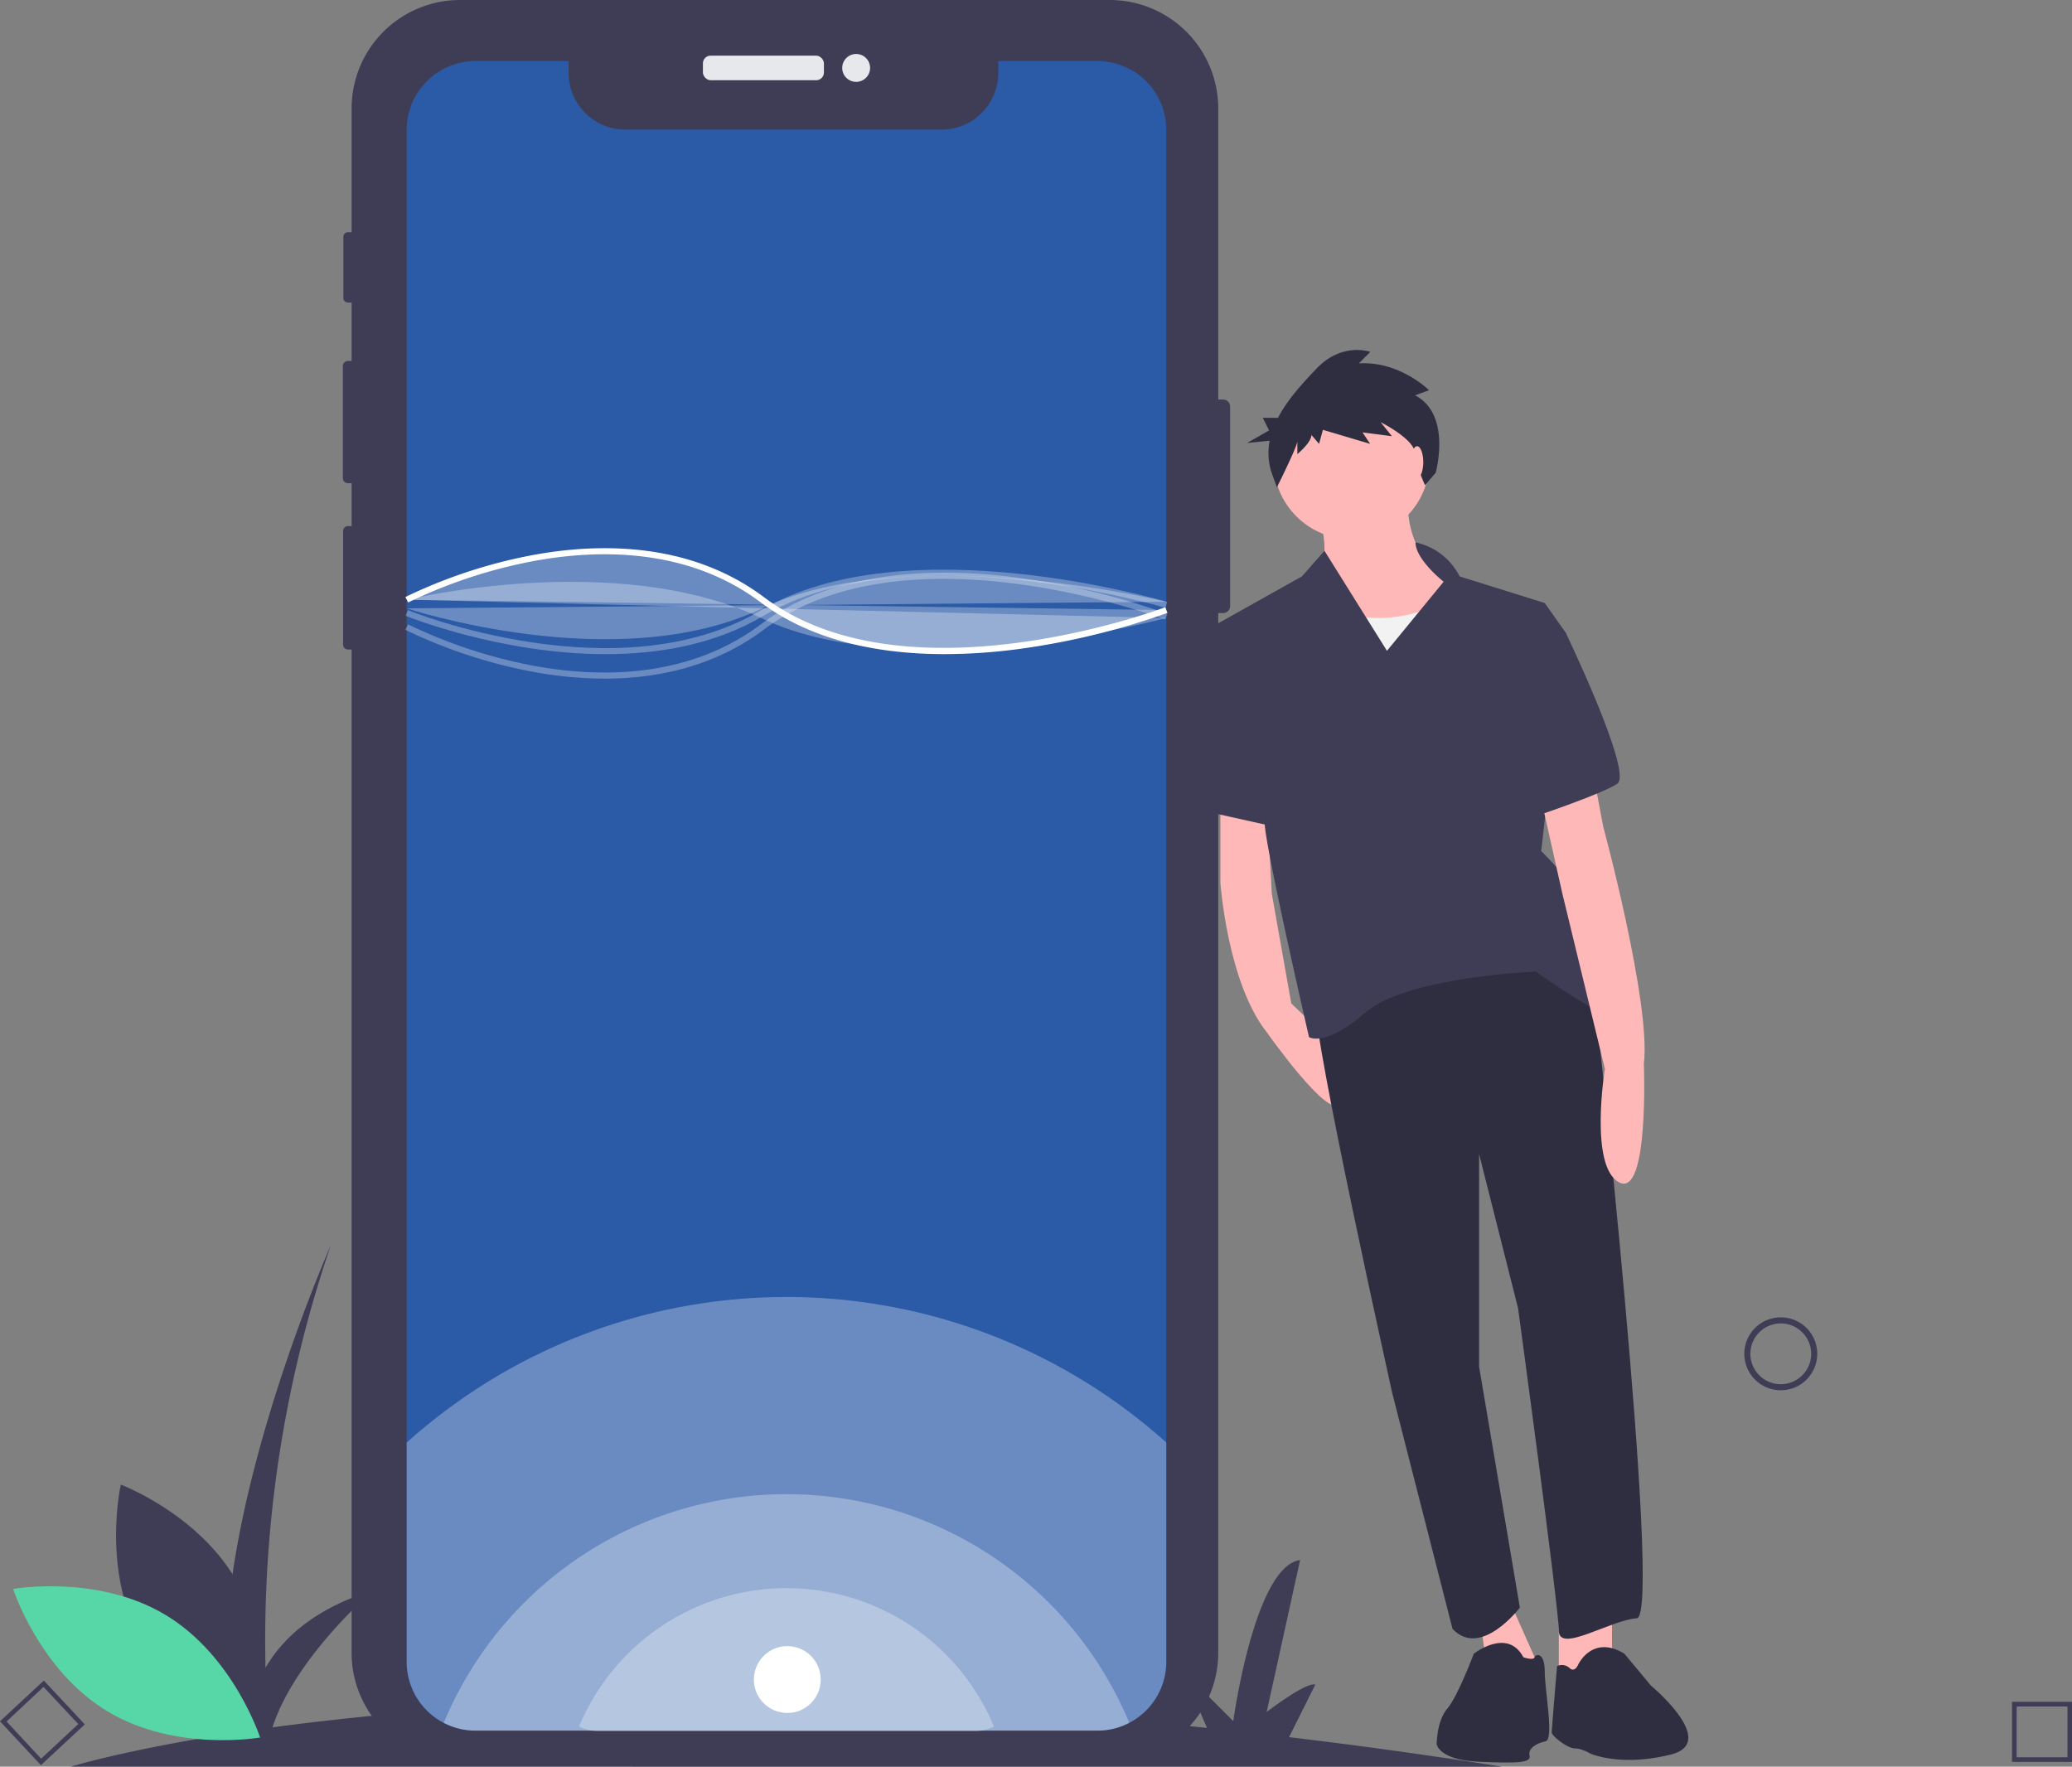 <svg id="f7bb3db6-0aca-42e3-bcc4-5e9b3a55e19d" xmlns="http://www.w3.org/2000/svg" viewBox="0 0 681.82 581.35">
  <rect x="0" y="0" width="681.82" height="581.35" fill="#808080" stroke="none"/>
  <path d="M643,469.35q-36.48-5.72-70.14-9.71l8.64-17.29c-3-1-16,9-16,9l11-50c-15,2-22,53-22,53l-17-17,8.37,19.25c-68.68-7.22-127.95-9.47-177.77-9l7.4-14.8c-3-1-16,9-16,9l11-50c-15,2-22,53-22,53l-17-17,8.86,20.39a998.2,998.2,0,0,0-102,8.21c7.38-23,33.16-45.1,33.16-45.1-19.82,6.17-30.13,16.21-35.47,25.53a401.59,401.59,0,0,1,21.47-139s-40,90-34,150l.76,10.66c-34.8,5.43-52.26,10.84-52.26,10.84Z" transform="translate(-148.68 112)" style="fill: #3f3d56"/>
  <path d="M734.67,345.49a12,12,0,1,1,12-12A12,12,0,0,1,734.67,345.49Zm0-22a10,10,0,1,0,10,10A10,10,0,0,0,734.67,323.49Z" transform="translate(-148.68 112)" style="fill: #3f3d56"/>
  <path d="M830.5,467.78H810.76V448H830.5Zm-18.22-1.52H829V449.55h-16.7Z" transform="translate(-148.68 112)" style="fill: #3f3d56"/>
  <path d="M162.14,468.86l-13.46-14.44L163.11,441l13.47,14.44Zm-11.31-14.37,11.39,12.22,12.21-11.39L163,443.1Z" transform="translate(-148.68 112)" style="fill: #3f3d56"/>
  <path d="M553.47,21.76V87.44a2.29,2.29,0,0,1-2.29,2.29h-1.62V431.88a35.71,35.71,0,0,1-35.7,35.7H300.07a35.68,35.68,0,0,1-35.69-35.7h0V101.73H263.2a1.61,1.61,0,0,1-1.62-1.61V62.74a1.61,1.61,0,0,1,1.61-1.62h1.19V47h-1.2a1.68,1.68,0,0,1-1.68-1.7V8.47a1.69,1.69,0,0,1,1.68-1.69h1.2V-12.44h-1.21a1.5,1.5,0,0,1-1.5-1.5h0V-34.06a1.49,1.49,0,0,1,1.5-1.51h1.21V-76.31A35.68,35.68,0,0,1,300.07-112H513.85a35.71,35.71,0,0,1,35.71,35.69V19.47h1.62A2.29,2.29,0,0,1,553.47,21.76Z" transform="translate(-148.68 112)" style="fill: #3f3d56"/>
  <rect x="231.3" y="18.31" width="39.82" height="8.09" rx="2.54" style="fill: #e6e8ec"/>
  <circle cx="281.73" cy="22.35" r="4.59" style="fill: #e6e8ec"/>
  <path d="M532.46-69.25V434.84a22.65,22.65,0,0,1-22.65,22.64H305.16a22.54,22.54,0,0,1-10.46-2.55,21.17,21.17,0,0,1-2.2-1.3,22.66,22.66,0,0,1-10-18.79V-69.25A22.65,22.65,0,0,1,305.16-91.9h30.63V-88a18.65,18.65,0,0,0,18.65,18.65H458.52A18.65,18.65,0,0,0,477.17-88V-91.9h32.64a22.64,22.64,0,0,1,22.65,22.64Z" transform="translate(-148.68 112)" style="fill: #2b5aa6"/>
  <path d="M532.46,362.68v72.16a22.65,22.65,0,0,1-22.65,22.64H305.16a22.54,22.54,0,0,1-10.46-2.55,21.17,21.17,0,0,1-2.2-1.3,22.66,22.66,0,0,1-10-18.79V362.71A187,187,0,0,1,532.46,362.68Z" transform="translate(-148.68 112)" style="fill: #fff;opacity: 0.3;isolation: isolate"/>
  <path d="M520.29,454.91a22.37,22.37,0,0,1-10.48,2.57H305.16a22.54,22.54,0,0,1-10.46-2.55,122.16,122.16,0,0,1,225.59,0Z" transform="translate(-148.68 112)" style="fill: #fff;opacity: 0.3;isolation: isolate"/>
  <path d="M475.75,456.12a13.61,13.61,0,0,1-6.34,1.56H345.57a13.68,13.68,0,0,1-6.33-1.55,73.93,73.93,0,0,1,136.51,0Z" transform="translate(-148.68 112)" style="fill: #fff;opacity: 0.3;isolation: isolate"/>
  <path d="M459.55,103.25c-20.53,0-43.06-3.91-60.65-17.1-24.49-18.36-54.66-17.38-75.65-13.33A164.91,164.91,0,0,0,283,86.24l-.92-1.78a167,167,0,0,1,40.76-13.59c21.41-4.14,52.2-5.14,77.29,13.68,47,35.25,131.16,3.59,132,3.27l.72,1.87a242.85,242.85,0,0,1-48.71,11.85A186.89,186.89,0,0,1,459.55,103.25Z" transform="translate(-148.68 112)" style="fill: #fff"/>
  <path d="M282.5,85.35s69-16.71,117,6.17,133-.17,133-.17" transform="translate(-148.68 112)" style="fill: #fff;opacity: 0.3;isolation: isolate"/>
  <path d="M347.64,111.31a131.9,131.9,0,0,1-24.83-2.48,166.59,166.59,0,0,1-40.76-13.59l.92-1.78a164.91,164.91,0,0,0,40.28,13.42c21,4.06,51.16,5,75.65-13.33C424,74.75,459.08,74.8,484.11,78.16A242.2,242.2,0,0,1,532.82,90l-.72,1.86c-.84-.32-85-32-132,3.27C383.65,107.49,364.74,111.31,347.64,111.31Z" transform="translate(-148.68 112)" style="fill: #fff;opacity: 0.3;isolation: isolate"/>
  <path d="M348,103.26c-34.63,0-65.39-12.43-65.85-12.62l.76-1.85c.69.29,69.09,27.9,116.1.07,47.83-28.32,132.91-3,133.76-2.78L532.17,88c-.84-.26-85.09-25.28-132.16,2.59C384,100.09,365.47,103.26,348,103.26Z" transform="translate(-148.68 112)" style="fill: #fff;opacity: 0.3;isolation: isolate"/>
  <path d="M282.51,88.18s69,22.88,117,0,133-2.16,133-2.16" transform="translate(-148.68 112)" style="fill: #fff;opacity: 0.3;isolation: isolate"/>
  <path d="M550.27,149.4v29.15s2.33,32.65,15.16,49c0,0,21,29.74,23.9,23.32l-3.59-21.11L573.59,218.2l-6.41-36.15-1.75-32.65Z" transform="translate(-148.68 112)" style="fill: #ffb8b8"/>
  <polygon points="530.45 524.94 530.45 546.51 512.95 552.93 512.95 527.86 530.45 524.94" style="fill: #ffb8b8"/>
  <polygon points="494.88 522.61 506.54 548.85 490.21 555.84 486.72 530.19 494.88 522.61" style="fill: #ffb8b8"/>
  <path d="M672.71,209.45S696,419.94,687.29,420.52s-25.66,11.66-25.66,4.08-13.41-106.11-13.41-106.11L635.4,267.76v70L648.81,417s-12.83,16.91-22.16,7l-19.82-77.55s-26.24-117.77-25.08-127.1C581.75,219.37,641.81,168.06,672.71,209.45Z" transform="translate(-148.68 112)" style="fill: #2f2e41"/>
  <path d="M668.05,435.68s4.66-9.91,15.16-3.5l8.74,10.5s22.55,18.67,6.55,22.67c-16.49,4.12-26.37-.26-26.37-.26s-2.92-1.75-5.25-1.75-7.58-4.08-7.58-5.25,1.75-21.83,1.75-21.83a3.69,3.69,0,0,1,4.08.59C666.88,438.6,668.05,435.68,668.05,435.68Z" transform="translate(-148.68 112)" style="fill: #2f2e41"/>
  <path d="M633.65,432.18s11.07-8.74,16.32,1.17c0,0,3.31,1.16,3.69,0S657,431.6,657,438s3.16,22.41.25,23-5.83,2.33-5.25,4.66-3.16,2.66-16.57,2.08-14-5.83-14-5.83,0-7.58,3.5-11.66S633.65,432.18,633.65,432.18Z" transform="translate(-148.68 112)" style="fill: #2f2e41"/>
  <path d="M612.07,50.28s-2.91,21.57,15.75,29.15-41.4,32.65-47.23,18.08,1.16-19.24,1.16-19.24,5.83-5.83.59-21.58Z" transform="translate(-148.68 112)" style="fill: #ffb8b8"/>
  <circle cx="444.74" cy="151.79" r="25.65" style="fill: #ffb8b8"/>
  <path d="M623.15,86.43s-17.49,9.33-34.4,2.33-16.32,23.32-16.32,23.32l8.74,22.74L641.81,129l-4.08-35Z" transform="translate(-148.68 112)" style="fill: #f2f2f2"/>
  <path d="M614.46,66.48A21.17,21.17,0,0,1,629,77.68l28,8.75,7,9.91-8.17,71.72S671,182.63,671,190.8s18.66,36.15,9.33,32.65-26.24-15.74-26.24-15.74-42.56,1.74-56,13.41-18.66,8.16-18.66,8.16-14-60.64-14.57-70S547.94,94,547.94,94l29.15-16.33,7.43-8.42,20.56,32.91,18.65-22.74S614.52,72.18,614.46,66.48Z" transform="translate(-148.68 112)" style="fill: #3f3d56"/>
  <path d="M672.71,141.24l3.5,18.65S692,218.2,689.62,238c0,0,1.75,44.32-8.16,39.07s-4.67-37.32-4.67-37.32l-14-57.72-7.58-33.82Z" transform="translate(-148.68 112)" style="fill: #ffb8b8"/>
  <path d="M658.13,92.84l5.84,3.5s22.15,46.06,16.9,49.56-28,11.08-28,11.08Z" transform="translate(-148.68 112)" style="fill: #3f3d56"/>
  <polygon points="413.25 206.01 399.55 205.72 396.34 211.26 400.42 267.81 421.41 272.48 413.25 206.01" style="fill: #3f3d56"/>
  <path d="M614.31,18.09l4.62-1.68s-9.67-9.67-23.12-8.83l3.78-3.78S590.35.43,581.94,9.26c-4.42,4.64-9.54,10.1-12.72,16.24h-5l2.07,4.13-7.23,4.14,7.42-.74a20.92,20.92,0,0,0,.7,10.7l1.69,4.62s6.72-13.45,6.72-15.13v4.21s4.63-3.79,4.63-6.31l2.52,2.94L584,29.44l15.55,4.62-2.52-3.78,9.67,1.26L603,26.92S613.89,32.38,614.31,37s3.3,10.65,3.3,10.65l3.5-4.08S626.5,24.39,614.31,18.09Z" transform="translate(-148.68 112)" style="fill: #2f2e41"/>
  <ellipse cx="466.31" cy="152.08" rx="2.04" ry="5.25" style="fill: #ffb8b8"/>
  <path d="M194.63,427C207.06,450.07,233.44,460,233.44,460s6.23-27.48-6.2-50.52-38.81-32.95-38.81-32.95S182.21,404,194.63,427Z" transform="translate(-148.68 112)" style="fill: #3f3d56"/>
  <path d="M203.18,419.43c22.43,13.5,31.08,40.32,31.08,40.32s-27.74,4.92-50.18-8.58S153,410.86,153,410.86,180.74,405.93,203.18,419.43Z" transform="translate(-148.68 112)" style="fill: #57d6a8"/>
  <path d="M282.51,85.35s69-36,117,0,133,3.4,133,3.4" transform="translate(-148.68 112)" style="fill: #fff;opacity: 0.3;isolation: isolate"/>
  <circle cx="259.07" cy="552.68" r="11" style="fill: #fff"/>
</svg>
